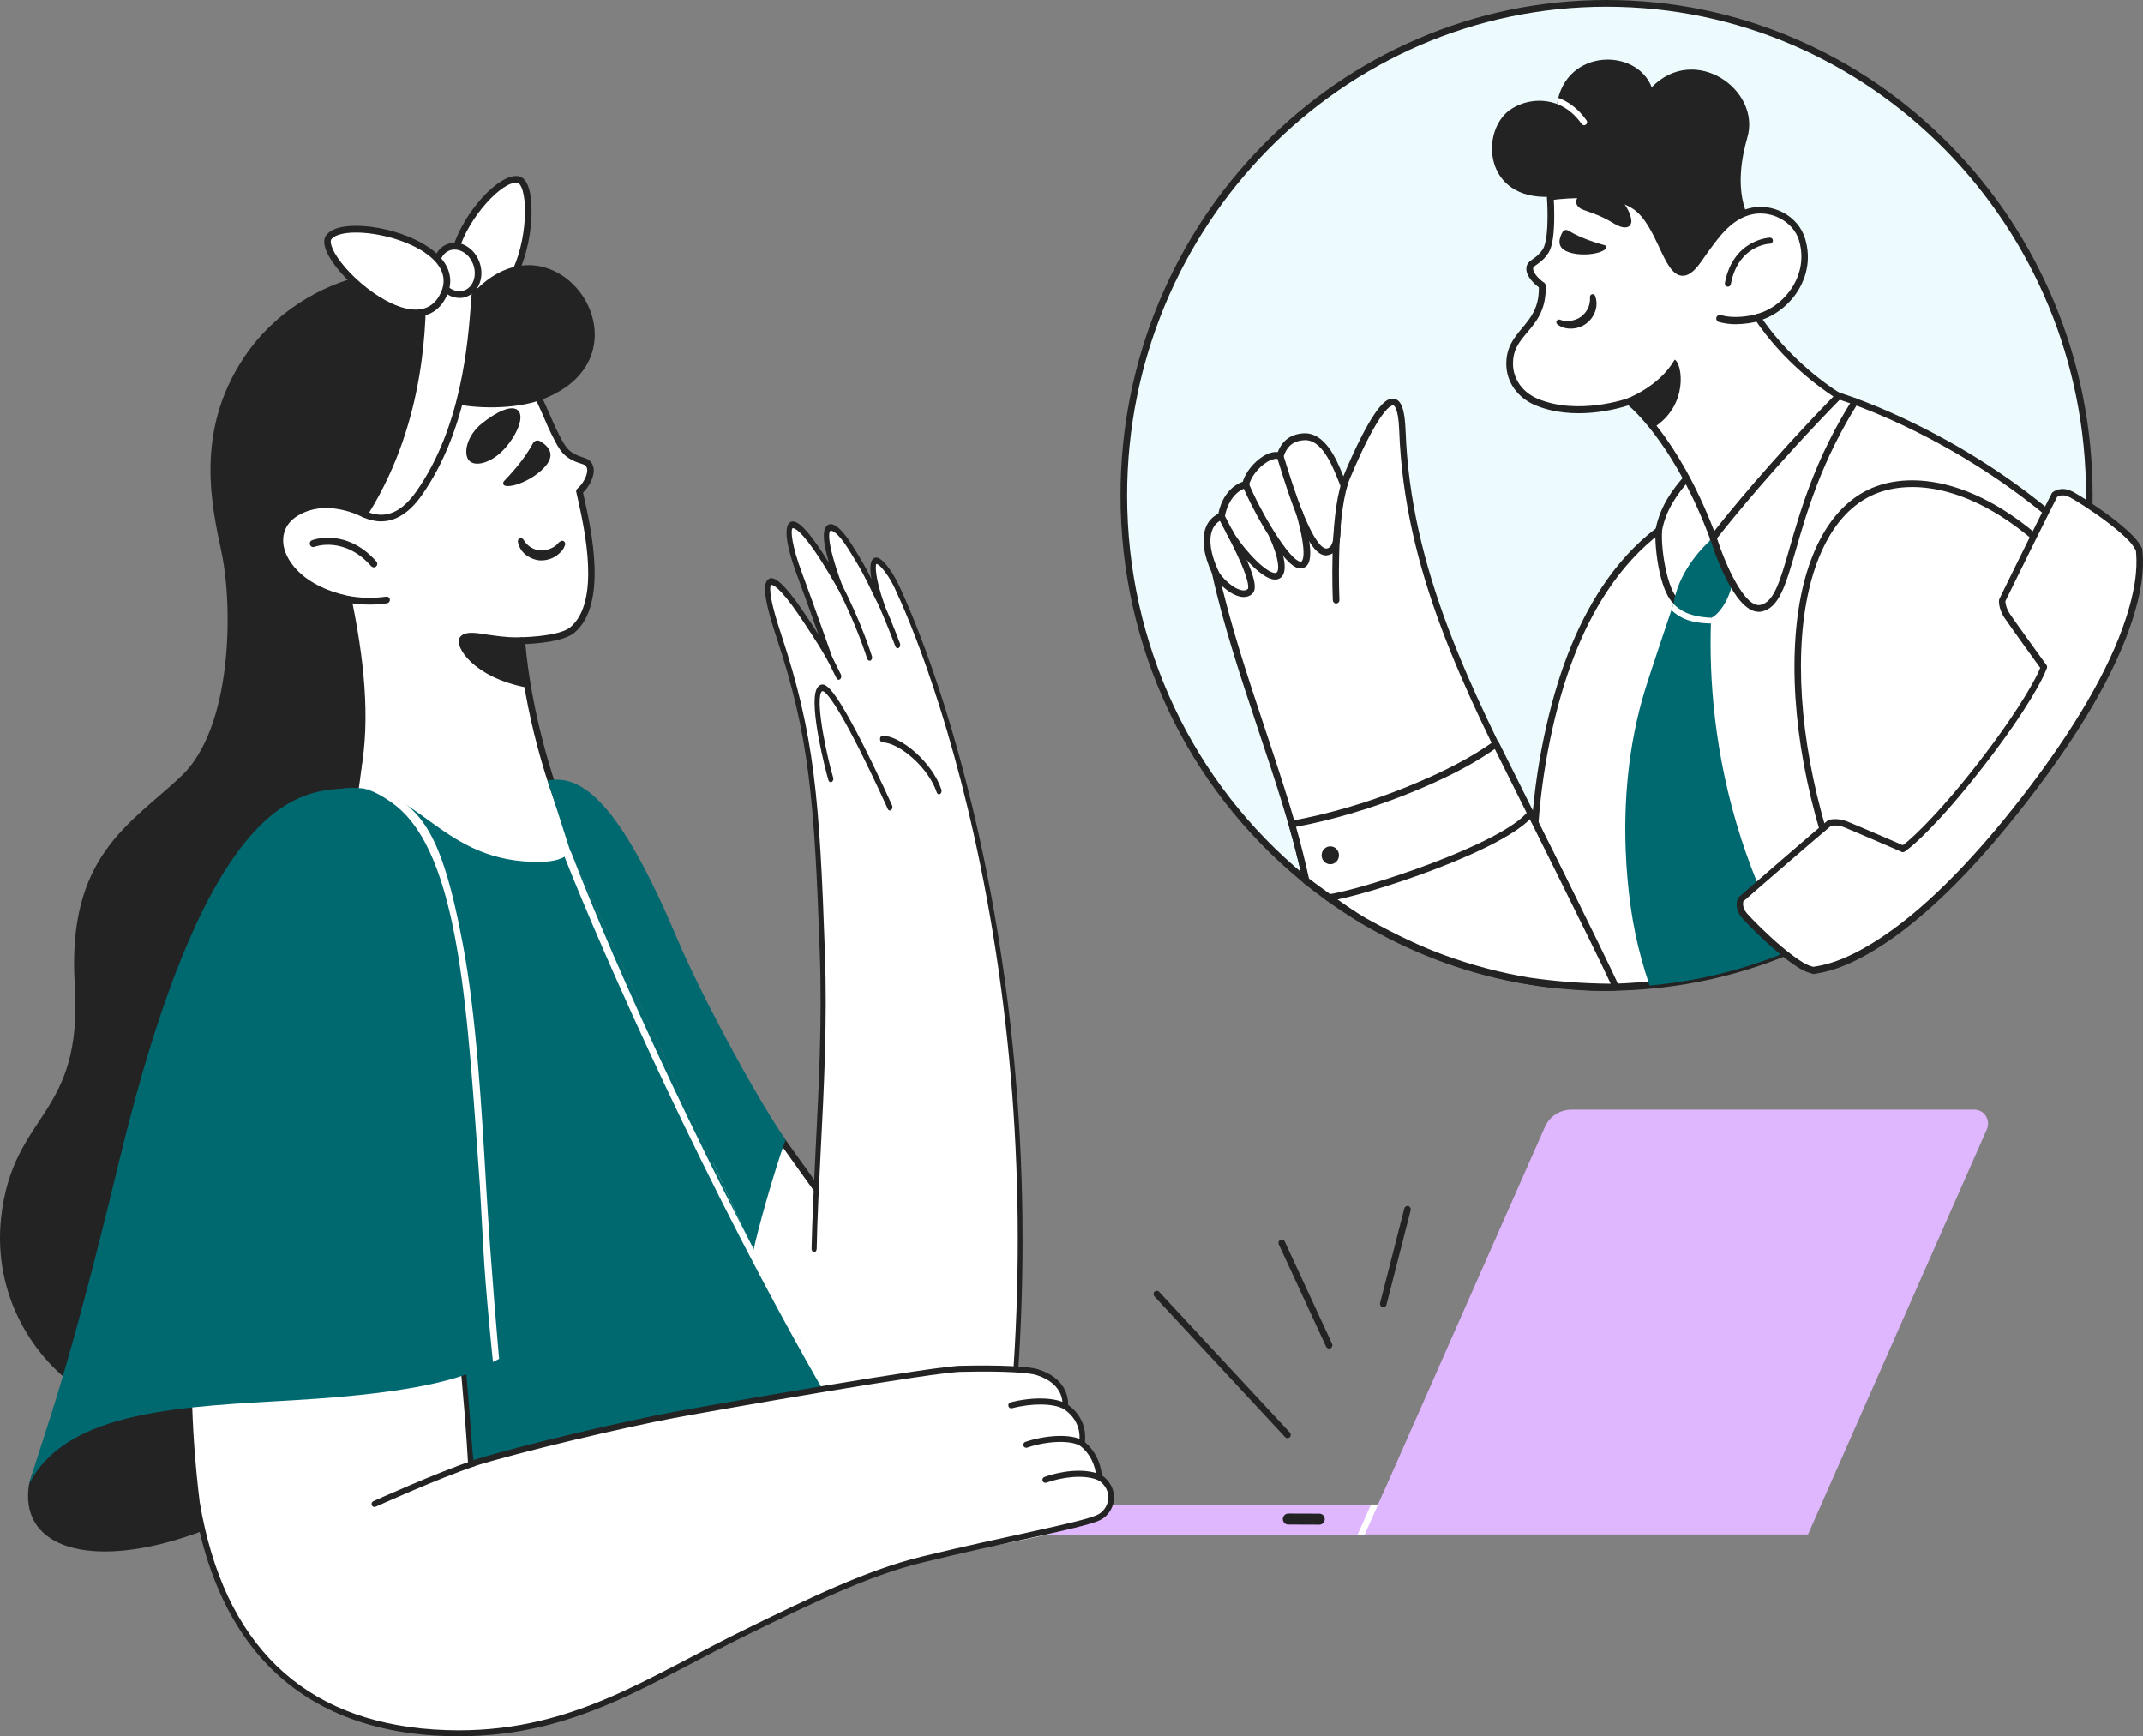 <?xml version="1.0" encoding="UTF-8"?> <svg xmlns="http://www.w3.org/2000/svg" width="79" height="64" viewBox="0 0 79 64" fill="none"><rect x="0" y="0" width="79" height="64" fill="#808080" stroke="none"/><g clip-path="url(#clip0_177_309)"><path d="M37.089 56.009C37.089 56.311 37.332 56.563 37.629 56.563H50.364L50.851 55.459H37.628C37.332 55.455 37.088 55.703 37.088 56.009H37.089Z" fill="#DFB7FF"></path><path d="M50.316 56.559L50.81 55.455L50.985 55.066L50.977 55.061L50.802 55.455H50.542L50.048 56.559H50.316Z" fill="white"></path><path d="M50.316 56.559H66.65L73.243 41.628C73.357 41.371 73.243 41.065 72.992 40.949C72.927 40.92 72.854 40.904 72.785 40.904H57.927C57.501 40.904 57.115 41.156 56.945 41.553L50.976 55.061L50.802 55.455L50.315 56.559H50.316Z" fill="#DFB7FF"></path><path d="M48.636 56.199C48.745 56.199 48.835 56.108 48.835 55.996C48.835 55.884 48.746 55.793 48.636 55.793L47.488 55.789C47.378 55.789 47.289 55.88 47.289 55.992C47.289 56.104 47.378 56.195 47.488 56.195L48.636 56.199Z" fill="#232323"></path><path d="M21.312 31.325C20.167 28.908 19.427 25.909 19.238 23.609C20.011 23.582 20.791 23.471 21.102 23.21C22.372 22.132 21.568 19.075 21.359 18.104C21.683 17.832 22.014 17.136 21.501 16.985C21.261 16.912 21.025 16.819 20.846 16.63C20.67 16.441 20.541 16.158 20.427 15.928C20.342 15.752 20.261 15.573 20.183 15.391C20.075 15.136 19.964 14.888 19.846 14.64C19.846 14.64 19.846 14.636 19.842 14.636C19.758 14.451 19.66 14.272 19.562 14.096C19.234 13.511 18.846 12.963 18.403 12.46C17.326 11.262 15.836 10.556 14.235 10.629C13.525 10.667 12.823 10.832 12.161 11.111C12.158 11.111 12.158 11.114 12.151 11.114C12.107 11.135 12.066 11.149 12.022 11.169C8.236 12.825 8.016 17.532 10.161 19.894C10.205 19.884 10.323 19.856 10.337 19.856C10.36 19.853 11.134 19.564 11.583 19.429C14.681 25.248 12.651 31.067 12.651 31.067L18.559 33.949L21.312 31.325Z" fill="white"></path><path d="M18.552 34.073C18.535 34.073 18.515 34.069 18.498 34.059L12.59 31.177C12.533 31.149 12.505 31.084 12.529 31.026C12.533 31.012 13.033 29.555 13.151 27.414C13.255 25.462 13.056 22.525 11.516 19.577C11.202 19.677 10.779 19.829 10.543 19.915C10.374 19.977 10.371 19.977 10.354 19.98C10.35 19.98 10.344 19.98 10.34 19.984C10.323 19.987 10.256 20.001 10.225 20.011L10.181 20.021C10.141 20.032 10.094 20.018 10.067 19.984C8.901 18.703 8.415 16.775 8.793 14.953C9.165 13.177 10.29 11.793 11.968 11.063C11.992 11.052 12.012 11.042 12.036 11.035C12.053 11.028 12.07 11.021 12.09 11.014C12.1 11.008 12.107 11.004 12.117 11.001C12.799 10.715 13.509 10.553 14.225 10.512C15.802 10.439 17.356 11.121 18.491 12.381C18.93 12.881 19.326 13.438 19.667 14.041C19.775 14.227 19.863 14.402 19.944 14.571C19.951 14.581 19.957 14.592 19.961 14.602C20.082 14.86 20.194 15.112 20.298 15.349C20.373 15.528 20.454 15.704 20.538 15.88C20.552 15.904 20.565 15.931 20.579 15.959C20.68 16.162 20.795 16.396 20.937 16.551C21.096 16.72 21.319 16.806 21.538 16.875C21.775 16.943 21.852 17.105 21.879 17.229C21.94 17.529 21.734 17.925 21.494 18.159C21.504 18.21 21.518 18.265 21.531 18.324C21.795 19.505 22.416 22.27 21.18 23.317C20.903 23.551 20.292 23.695 19.369 23.74C19.592 26.192 20.373 29.07 21.42 31.284C21.444 31.332 21.433 31.391 21.393 31.428L18.637 34.052C18.613 34.059 18.586 34.073 18.552 34.073ZM12.796 31.002L18.532 33.801L21.163 31.298C20.102 29.032 19.322 26.102 19.116 23.623C19.109 23.554 19.16 23.496 19.228 23.489H19.234C20.15 23.454 20.785 23.323 21.028 23.117C22.149 22.166 21.552 19.505 21.298 18.369C21.278 18.279 21.261 18.2 21.244 18.131C21.234 18.087 21.251 18.038 21.285 18.011C21.491 17.839 21.687 17.487 21.643 17.27C21.633 17.219 21.602 17.143 21.471 17.105C21.217 17.029 20.96 16.926 20.761 16.716C20.592 16.534 20.471 16.286 20.363 16.065C20.349 16.038 20.336 16.01 20.322 15.986C20.234 15.807 20.153 15.628 20.076 15.442C19.974 15.211 19.866 14.964 19.748 14.712C19.744 14.705 19.738 14.698 19.734 14.692C19.657 14.523 19.565 14.351 19.457 14.161C19.126 13.573 18.741 13.029 18.312 12.547C17.228 11.341 15.742 10.687 14.238 10.756C13.549 10.794 12.87 10.952 12.212 11.224C12.205 11.228 12.195 11.231 12.188 11.235C12.168 11.245 12.147 11.252 12.127 11.259C12.107 11.266 12.087 11.276 12.07 11.283C10.465 11.982 9.391 13.304 9.036 14.998C8.678 16.72 9.124 18.534 10.202 19.756C10.263 19.743 10.293 19.736 10.31 19.732C10.334 19.725 10.398 19.701 10.465 19.677C10.729 19.584 11.219 19.405 11.546 19.309C11.6 19.292 11.661 19.316 11.688 19.367C13.303 22.397 13.509 25.427 13.397 27.434C13.293 29.28 12.911 30.626 12.796 31.002Z" fill="#232323"></path><path d="M17.762 15.611C17.208 16.055 17.059 16.737 17.302 16.985C17.546 17.229 18.174 17.04 18.637 16.499C19.113 15.945 19.322 15.339 19.096 15.126C18.86 14.912 18.309 15.174 17.762 15.611ZM20.619 19.973C20.538 20.08 20.434 20.163 20.315 20.211C20.197 20.266 20.069 20.294 19.937 20.29C19.876 20.287 19.809 20.276 19.751 20.256C19.691 20.235 19.633 20.211 19.576 20.177C19.461 20.108 19.37 20.011 19.302 19.894L19.299 19.891C19.265 19.836 19.197 19.818 19.147 19.853C19.103 19.877 19.086 19.925 19.093 19.973C19.13 20.163 19.235 20.338 19.393 20.455C19.471 20.514 19.555 20.562 19.647 20.596C19.738 20.631 19.832 20.652 19.927 20.655C20.116 20.659 20.309 20.61 20.471 20.51C20.552 20.462 20.623 20.397 20.69 20.331C20.758 20.259 20.805 20.17 20.832 20.077C20.852 20.015 20.812 19.949 20.755 19.935C20.707 19.922 20.66 19.939 20.63 19.98L20.619 19.973ZM18.576 17.739C18.785 17.515 19.295 16.995 19.65 16.337C19.697 16.244 19.812 16.21 19.903 16.258C20.136 16.389 20.474 16.671 20.18 17.091C19.812 17.608 18.93 17.997 18.616 17.901C18.562 17.887 18.539 17.828 18.555 17.78C18.562 17.763 18.569 17.749 18.576 17.739Z" fill="#232323"></path><path d="M17.296 10.849C15.549 10.012 18.079 6.473 19.089 6.614C19.937 6.728 19.403 11.858 17.296 10.849Z" fill="white"></path><path d="M17.823 11.104C17.637 11.104 17.441 11.056 17.245 10.963C16.63 10.67 16.431 10.033 16.681 9.176C17.069 7.847 18.383 6.39 19.106 6.494C19.228 6.511 19.397 6.604 19.501 6.955C19.775 7.885 19.468 10.026 18.582 10.801C18.349 11.004 18.093 11.104 17.823 11.104ZM17.346 10.739C17.748 10.932 18.11 10.89 18.424 10.615C19.228 9.909 19.518 7.878 19.268 7.027C19.218 6.855 19.147 6.748 19.072 6.738C18.529 6.662 17.275 7.995 16.91 9.245C16.762 9.761 16.715 10.436 17.346 10.739Z" fill="#232323"></path><path d="M13.424 18.951C14.569 19.364 14.89 18.672 15.448 17.914C15.866 17.346 16.383 15.528 16.728 14.871C17.413 15.05 18.927 15.119 19.964 14.733C24.271 13.125 20.585 7.595 17.525 10.711C15.775 9.252 11.229 9.833 8.999 13.17C7.165 15.914 7.81 18.668 8.168 20.359C8.597 22.408 8.563 26.835 6.678 28.612C4.794 30.389 2.459 31.549 2.757 36.311C3.061 41.227 0.477 40.959 0.041 44.884C-0.574 50.517 5.861 54.714 10.148 50.789C12.39 48.733 8.101 34.903 10.931 32.572C13.762 30.234 13.985 26.484 12.793 21.299C12.789 21.302 12.786 18.724 13.424 18.951Z" fill="#232323"></path><path d="M13.424 18.951C13.424 18.951 12.026 18.166 10.854 18.947C9.742 19.684 10.364 21.547 12.772 22.077C13.259 22.173 13.759 22.184 14.255 22.115" fill="white"></path><path d="M13.62 22.284C13.323 22.284 13.032 22.256 12.749 22.198C11.087 21.833 10.35 20.875 10.222 20.17C10.124 19.626 10.33 19.143 10.786 18.84C12.005 18.031 13.424 18.806 13.482 18.84C13.539 18.875 13.563 18.947 13.529 19.009C13.495 19.068 13.424 19.092 13.363 19.058C13.35 19.051 12.012 18.321 10.918 19.047C10.546 19.292 10.381 19.684 10.458 20.125C10.573 20.755 11.252 21.612 12.796 21.953C13.259 22.046 13.745 22.06 14.238 21.991C14.306 21.981 14.367 22.029 14.373 22.098C14.38 22.167 14.336 22.225 14.269 22.235C14.056 22.27 13.836 22.284 13.62 22.284Z" fill="#232323"></path><path d="M13.759 20.91C13.826 20.924 13.894 20.875 13.907 20.806C13.911 20.769 13.904 20.727 13.88 20.7C12.779 19.453 11.556 19.891 11.506 19.911C11.438 19.935 11.404 20.008 11.428 20.077C11.452 20.145 11.523 20.18 11.59 20.156C11.637 20.135 12.708 19.76 13.688 20.872C13.708 20.889 13.732 20.903 13.759 20.91ZM19.268 23.485C18.917 23.499 18.687 23.496 18.015 23.399C17.677 23.351 17.11 23.21 16.937 23.516C16.762 23.833 17.437 24.966 19.427 25.345C19.339 24.704 19.312 23.988 19.268 23.485Z" fill="#232323"></path><path d="M27.548 40.267C27.548 40.267 31.466 45.659 33.202 48.306C34.935 50.951 35.249 56.597 35.249 56.597C31.419 56.966 27.673 56.983 25.349 51.164L23.96 46.884L27.548 40.267Z" fill="white"></path><path d="M32.945 56.856C31.831 56.856 30.726 56.728 29.689 56.315C27.757 55.547 26.301 53.877 25.234 51.209C25.234 51.206 25.23 51.202 25.23 51.202L23.842 46.922C23.832 46.888 23.835 46.853 23.852 46.822L27.439 40.205C27.473 40.146 27.547 40.122 27.605 40.157C27.622 40.163 27.632 40.177 27.645 40.191C27.686 40.246 31.587 45.617 33.303 48.234C35.036 50.878 35.361 56.356 35.371 56.587C35.374 56.653 35.327 56.711 35.259 56.718C34.499 56.794 33.719 56.856 32.945 56.856ZM25.463 51.119C27.679 56.666 31.145 56.856 35.121 56.484C35.063 55.657 34.658 50.748 33.101 48.372C31.554 46.01 28.22 41.396 27.564 40.494L24.095 46.895L25.463 51.119Z" fill="#232323"></path><path d="M34.736 56.597C35.499 56.618 36.82 56.078 37.087 54.38C39.09 37.695 34.78 25.258 33.057 21.609C32.966 21.413 32.861 21.23 32.743 21.065C32.06 20.114 32.04 20.986 32.506 22.315C32.101 21.547 32.047 21.258 31.304 20.09C30.665 19.092 29.99 18.982 30.963 21.619C30.963 21.619 30.49 20.769 30.078 20.183C28.922 18.534 28.865 19.536 29.49 21.182C29.895 22.259 30.611 24.308 30.611 24.308C30.611 24.308 30.415 23.888 29.5 22.545C28.456 21.013 27.862 20.855 28.709 23.413C29.929 27.09 30.118 29.349 30.321 35.137C30.456 38.965 30.091 42.715 30.017 46.031" fill="white"></path><path d="M34.78 56.721H34.736C34.685 56.721 34.641 56.663 34.644 56.594C34.644 56.525 34.688 56.47 34.742 56.473C35.513 56.494 36.749 55.947 36.999 54.359C37.86 47.17 37.654 40.033 36.384 33.136C35.188 26.656 33.479 22.724 32.983 21.674C32.885 21.471 32.787 21.299 32.678 21.147C32.405 20.765 32.31 20.786 32.31 20.786C32.266 20.827 32.253 21.275 32.597 22.259C32.618 22.322 32.597 22.394 32.55 22.425C32.51 22.449 32.459 22.432 32.432 22.384C32.307 22.146 32.216 21.956 32.128 21.771C31.932 21.361 31.746 20.972 31.233 20.17C30.902 19.65 30.662 19.522 30.604 19.57C30.601 19.574 30.388 19.78 31.047 21.567C31.071 21.629 31.05 21.702 31.003 21.733C30.962 21.76 30.912 21.743 30.885 21.695C30.881 21.688 30.409 20.841 30.006 20.269C29.375 19.367 29.216 19.471 29.216 19.471C29.145 19.533 29.179 20.087 29.571 21.13C29.969 22.194 30.686 24.239 30.696 24.26C30.716 24.322 30.696 24.394 30.648 24.425C30.604 24.453 30.554 24.432 30.527 24.377C30.523 24.374 30.317 23.943 29.425 22.631C28.75 21.64 28.47 21.526 28.422 21.564C28.419 21.564 28.25 21.733 28.794 23.365C30.03 27.097 30.213 29.428 30.412 35.133C30.5 37.636 30.378 40.078 30.256 42.439C30.192 43.696 30.131 44.887 30.108 46.037C30.105 46.106 30.061 46.158 30.01 46.154C29.959 46.151 29.919 46.096 29.919 46.031C29.946 44.874 30.006 43.686 30.067 42.422C30.186 40.067 30.311 37.636 30.223 35.144C30.023 29.473 29.844 27.159 28.618 23.465C28.074 21.829 28.172 21.478 28.318 21.357C28.395 21.292 28.628 21.096 29.564 22.466C29.821 22.841 30.02 23.144 30.175 23.389C29.936 22.711 29.618 21.826 29.398 21.24C29.209 20.738 28.801 19.543 29.105 19.267C29.294 19.099 29.625 19.364 30.142 20.104C30.28 20.304 30.429 20.531 30.561 20.748C30.49 20.5 30.439 20.283 30.405 20.101C30.341 19.712 30.368 19.471 30.493 19.367C30.77 19.133 31.233 19.805 31.368 20.018C31.763 20.638 31.966 21.013 32.128 21.344C32.071 21.013 32.06 20.707 32.192 20.593C32.371 20.435 32.628 20.741 32.803 20.989C32.918 21.151 33.026 21.337 33.131 21.554C33.631 22.614 35.354 26.574 36.556 33.088C37.134 36.225 37.499 39.471 37.634 42.739C37.796 46.602 37.641 50.531 37.175 54.411V54.418C36.911 56.115 35.614 56.721 34.78 56.721Z" fill="#232323"></path><path d="M1.071 54.707C1.081 54.941 1.696 48.072 18.643 47.463C10.459 58.13 0.342 59.152 1.071 54.707Z" fill="#232323"></path><path d="M27.777 46.106C27.895 45.462 28.537 43.183 28.96 42.019C27.639 40.057 25.72 36.393 24.96 34.589C22.846 29.576 21.454 28.526 20.19 28.77L21.028 31.387L27.777 46.106Z" fill="#006970"></path><path d="M21.028 31.387C21.028 31.387 20.856 31.742 19.998 31.766C16.184 31.873 15.448 28.764 12.664 29.063L11.698 52.321L10.962 58.47C10.962 58.47 27.541 56.976 32.047 53.87C31.57 52.992 27.824 46.296 27.777 46.103L21.028 31.387Z" fill="#006970"></path><path d="M30.219 50.534C26.257 43.531 22.703 35.718 21.038 31.37L20.815 31.587C22.197 35.099 26.054 43.837 30.517 51.546C30.517 51.546 30.591 51.267 30.466 50.903L30.219 50.534Z" fill="white"></path><path d="M40.83 54.745C41.113 55.165 40.931 55.747 40.475 55.95C38.62 56.77 35.709 57.069 33.979 57.493C25.477 59.882 23.308 64.351 15.988 63.862C10.094 63.47 7.939 59.428 7.26 55.396C5.729 42.953 9.479 32.778 12.81 33.212C15.434 32.909 17.363 53.963 17.363 53.963C19.032 53.43 23.072 52.483 24.835 52.156C26.598 51.829 34.631 50.431 35.476 50.452C36.918 50.42 37.925 50.472 38.245 50.579C39.418 50.951 39.272 51.839 39.272 51.839C40.08 52.376 39.887 53.199 39.887 53.199C40.269 53.502 40.502 53.96 40.522 54.452C40.644 54.518 40.749 54.621 40.83 54.745Z" fill="white"></path><path d="M16.9 64C16.593 64 16.285 63.99 15.978 63.969C13.255 63.786 11.104 62.809 9.583 61.063C8.364 59.662 7.543 57.761 7.148 55.41V55.406C6.445 49.687 7.107 45.06 7.786 42.185C8.627 38.628 9.972 35.712 11.479 34.183C12.255 33.394 13.039 33.023 13.752 33.112C14.414 33.05 15.062 34.059 15.738 36.197C16.258 37.853 15.779 40.869 16.309 43.806C17.13 48.351 17.353 52.982 17.451 53.819C19.241 53.258 23.119 52.362 24.808 52.049C26.514 51.732 34.587 50.321 35.469 50.341C36.881 50.31 37.928 50.362 38.272 50.472C39.316 50.803 39.384 51.546 39.377 51.784C40.042 52.263 40.022 52.937 39.995 53.154C40.356 53.464 40.58 53.905 40.617 54.383C40.728 54.452 40.829 54.552 40.914 54.683C41.062 54.907 41.106 55.186 41.032 55.447C40.954 55.719 40.765 55.94 40.512 56.05C39.857 56.339 37.077 56.842 33.999 57.596C32.02 58.078 29.888 59.118 27.632 60.219C23.99 62 21.241 64 16.9 64ZM7.364 55.375C8.249 60.605 11.154 63.425 15.995 63.749C16.299 63.769 16.599 63.78 16.9 63.78C21.193 63.78 23.919 61.789 27.544 60.023C29.811 58.918 31.956 57.871 33.955 57.382C37.019 56.632 39.786 56.133 40.431 55.847C40.627 55.761 40.769 55.592 40.829 55.385C40.887 55.186 40.853 54.976 40.742 54.807C40.664 54.69 40.573 54.604 40.471 54.552C40.438 54.535 40.414 54.497 40.411 54.459C40.39 53.998 40.174 53.571 39.819 53.289C39.786 53.261 39.769 53.216 39.779 53.175C39.786 53.144 39.941 52.421 39.211 51.932C39.174 51.908 39.157 51.863 39.164 51.822C39.167 51.791 39.276 51.023 38.215 50.686C37.965 50.603 37.114 50.527 35.479 50.565H35.475C34.611 50.541 26.558 51.949 24.858 52.266C23.169 52.579 19.106 53.526 17.4 54.07C17.343 54.087 17.282 54.056 17.262 53.998C17.258 53.991 17.258 53.984 17.258 53.977C17.251 53.925 17.001 48.833 16.103 43.844C14.532 35.147 14.346 33.27 13.772 33.336H13.745C13.1 33.253 12.37 33.601 11.641 34.341C10.161 35.843 8.837 38.721 8.006 42.24C7.32 45.094 6.662 49.694 7.364 55.375Z" fill="#232323"></path><path d="M39.266 51.949C39.249 51.949 39.228 51.946 39.212 51.935C38.84 51.725 38.056 51.712 37.306 51.908C37.249 51.922 37.188 51.887 37.175 51.825C37.161 51.767 37.195 51.708 37.252 51.691C38.066 51.481 38.897 51.502 39.32 51.743C39.374 51.774 39.391 51.839 39.36 51.894C39.343 51.928 39.306 51.949 39.266 51.949ZM37.833 53.364C37.773 53.364 37.725 53.313 37.725 53.254C37.725 53.206 37.756 53.165 37.8 53.147C38.485 52.913 39.465 52.817 39.938 53.106C39.988 53.137 40.005 53.206 39.975 53.258C39.944 53.309 39.877 53.326 39.826 53.295C39.468 53.078 38.61 53.106 37.87 53.357C37.857 53.361 37.847 53.364 37.833 53.364ZM38.536 54.656C38.475 54.656 38.428 54.607 38.428 54.545C38.428 54.497 38.458 54.456 38.502 54.439C39.066 54.235 39.944 54.091 40.559 54.349C40.617 54.373 40.644 54.438 40.62 54.494C40.596 54.552 40.532 54.58 40.478 54.556C39.958 54.335 39.151 54.445 38.58 54.649C38.563 54.652 38.549 54.656 38.536 54.656Z" fill="#232323"></path><path d="M12.664 29.063C10.911 29.17 7.594 29.549 4.395 42.794C2.395 51.071 1.706 52.548 1.071 54.707C2.456 51.932 6.878 51.849 10.931 51.605C15.66 51.323 17.42 50.727 18.326 50.097C17.366 41.613 18.025 28.739 12.664 29.063Z" fill="#006970"></path><path d="M17.924 43.748C17.752 40.77 17.556 37.395 17.059 34.782C16.495 31.817 15.924 30.137 14.607 29.418C14.228 29.211 13.769 29.091 13.323 29.056C13.323 29.056 13.725 29.056 14.498 29.624C16.998 31.466 17.235 37.505 17.694 43.741V43.762C17.748 44.684 17.785 45.397 17.816 45.969C17.9 47.601 18.174 50.204 18.174 50.204L18.4 50.087C18.4 50.087 18.106 46.836 17.924 43.748ZM15.448 18.186C17.312 15.542 17.41 12.013 17.522 10.718C17.522 10.718 17.069 10.057 15.586 10.075C15.586 11.307 15.745 15.298 13.431 18.951C14.249 19.312 14.897 18.961 15.448 18.186Z" fill="white"></path><path d="M14.049 19.216C13.833 19.216 13.61 19.164 13.38 19.064C13.319 19.037 13.289 18.965 13.316 18.902C13.319 18.896 13.323 18.889 13.326 18.885C15.495 15.463 15.475 11.71 15.464 10.298V10.074C15.464 10.006 15.518 9.95 15.586 9.95C17.116 9.93 17.606 10.618 17.623 10.646C17.64 10.67 17.647 10.698 17.643 10.729C17.633 10.846 17.623 10.983 17.609 11.142C17.495 12.664 17.258 15.831 15.546 18.259C15.096 18.896 14.593 19.216 14.049 19.216ZM13.61 18.892C14.258 19.119 14.812 18.868 15.346 18.117C17.018 15.745 17.255 12.626 17.366 11.125C17.376 10.987 17.387 10.87 17.393 10.76C17.285 10.639 16.822 10.216 15.704 10.202V10.298C15.718 11.713 15.741 15.442 13.61 18.892Z" fill="#232323"></path><path d="M17.179 10.813C17.565 10.656 17.731 10.151 17.549 9.684C17.366 9.218 16.905 8.967 16.519 9.124C16.132 9.281 15.967 9.787 16.149 10.253C16.331 10.719 16.793 10.97 17.179 10.813Z" fill="white"></path><path d="M16.941 10.983C16.829 10.983 16.714 10.959 16.606 10.911C16.356 10.801 16.147 10.581 16.039 10.298C15.829 9.768 16.025 9.19 16.475 9.007C16.671 8.928 16.89 8.931 17.096 9.021C17.346 9.131 17.555 9.351 17.664 9.634C17.873 10.164 17.677 10.742 17.228 10.925C17.137 10.966 17.039 10.987 16.941 10.983ZM16.562 9.238C16.238 9.372 16.103 9.806 16.262 10.209C16.35 10.429 16.508 10.601 16.701 10.684C16.846 10.749 17.002 10.753 17.137 10.698C17.461 10.563 17.596 10.13 17.437 9.727C17.349 9.506 17.191 9.334 16.998 9.252C16.853 9.19 16.698 9.183 16.562 9.238Z" fill="#232323"></path><path d="M16.377 10.818C17.194 8.945 12.837 7.923 12.134 8.728C11.546 9.41 15.394 13.077 16.377 10.818Z" fill="white"></path><path d="M15.329 11.669C14.123 11.669 12.455 10.209 12.046 9.286C11.891 8.935 11.958 8.745 12.046 8.646C12.391 8.246 13.299 8.315 13.671 8.36C14.431 8.456 15.204 8.725 15.745 9.076C16.508 9.575 16.772 10.212 16.488 10.866C16.262 11.386 15.863 11.665 15.336 11.669H15.329ZM13.12 8.573C12.698 8.573 12.364 8.652 12.225 8.807C12.171 8.869 12.188 9.004 12.266 9.179C12.64 10.023 14.225 11.414 15.326 11.414H15.333C15.762 11.41 16.076 11.194 16.265 10.76C16.559 10.081 16.073 9.582 15.613 9.279C14.897 8.818 13.87 8.573 13.12 8.573Z" fill="#232323"></path><path d="M30.628 28.708C30.469 28.189 29.811 25.444 30.307 25.355C30.804 25.265 32.807 29.752 32.807 29.752" fill="white"></path><path d="M32.807 29.876C32.773 29.876 32.743 29.855 32.726 29.814C32.722 29.803 32.219 28.681 31.665 27.586C30.625 25.534 30.361 25.468 30.321 25.475C30.304 25.479 30.287 25.486 30.267 25.53C30.067 25.978 30.523 28.034 30.716 28.66C30.736 28.722 30.712 28.794 30.665 28.822C30.618 28.85 30.561 28.819 30.54 28.757V28.753C30.442 28.433 29.824 26.037 30.101 25.407C30.145 25.307 30.213 25.245 30.294 25.231C30.398 25.214 30.571 25.272 30.979 25.923C31.209 26.288 31.493 26.801 31.82 27.448C32.378 28.55 32.881 29.676 32.888 29.686C32.915 29.745 32.898 29.82 32.854 29.855C32.841 29.869 32.824 29.876 32.807 29.876ZM34.621 29.28C34.584 29.28 34.55 29.252 34.533 29.204C34.222 28.271 33.128 27.366 32.537 27.366C32.486 27.366 32.442 27.311 32.442 27.242C32.442 27.173 32.483 27.118 32.537 27.118H32.54C33.195 27.118 34.361 28.078 34.705 29.104C34.725 29.166 34.705 29.239 34.658 29.266C34.648 29.276 34.634 29.28 34.621 29.28ZM30.919 25.055C30.888 25.055 30.858 25.038 30.841 25C30.841 24.997 30.682 24.697 30.53 24.374C30.503 24.315 30.517 24.239 30.561 24.201C30.604 24.164 30.662 24.181 30.692 24.239C30.844 24.556 31 24.856 31 24.859C31.03 24.914 31.017 24.993 30.976 25.031C30.956 25.045 30.939 25.055 30.919 25.055ZM32.057 24.353C32.02 24.353 31.983 24.322 31.969 24.277C31.966 24.263 31.584 23.041 30.885 21.691C30.854 21.636 30.864 21.557 30.908 21.519C30.952 21.481 31.01 21.495 31.04 21.55V21.554C31.753 22.927 32.141 24.174 32.145 24.188C32.165 24.25 32.141 24.322 32.094 24.349C32.081 24.353 32.067 24.353 32.057 24.353ZM33.094 23.892C33.057 23.892 33.026 23.864 33.01 23.823C33.006 23.816 32.719 23.055 32.425 22.377C32.398 22.318 32.415 22.242 32.459 22.208C32.503 22.173 32.56 22.194 32.587 22.253V22.256C32.888 22.941 33.175 23.706 33.178 23.716C33.202 23.778 33.182 23.85 33.135 23.881C33.121 23.888 33.108 23.892 33.094 23.892Z" fill="#232323"></path><path d="M17.15 52.593C15.698 53.075 14.11 53.564 14.11 53.564L17.15 52.593Z" fill="white"></path><path d="M13.806 55.547C13.745 55.547 13.698 55.499 13.698 55.437C13.698 55.392 13.725 55.354 13.762 55.334C13.786 55.323 16.12 54.27 17.417 53.84C17.474 53.819 17.535 53.85 17.556 53.908C17.576 53.967 17.546 54.029 17.488 54.05H17.485C16.198 54.476 13.874 55.527 13.85 55.537C13.836 55.544 13.823 55.547 13.806 55.547Z" fill="#232323"></path><path d="M47.463 53.009C47.43 53.009 47.398 52.997 47.374 52.972L42.555 47.785C42.51 47.736 42.51 47.658 42.559 47.612C42.607 47.567 42.684 47.567 42.729 47.616L47.548 52.803C47.593 52.852 47.593 52.931 47.544 52.976C47.524 52.997 47.491 53.009 47.463 53.009ZM48.995 49.709C48.946 49.709 48.906 49.681 48.885 49.64L47.139 45.866C47.11 45.805 47.139 45.73 47.199 45.701C47.26 45.672 47.329 45.701 47.357 45.759L49.104 49.532C49.133 49.594 49.108 49.669 49.047 49.697C49.031 49.706 49.015 49.71 48.995 49.71V49.709ZM50.993 48.185C50.924 48.185 50.871 48.132 50.871 48.062C50.871 48.049 50.871 48.041 50.875 48.029L51.767 44.548C51.783 44.482 51.848 44.441 51.913 44.457C51.978 44.474 52.018 44.539 52.002 44.605V44.61L51.11 48.091C51.098 48.148 51.05 48.185 50.993 48.185Z" fill="#232323"></path><path d="M77.021 18.261C77.021 18.868 76.993 19.474 76.932 20.077C76.928 20.114 76.924 20.152 76.92 20.189C76.883 20.536 76.839 20.882 76.782 21.225C76.766 21.32 76.75 21.415 76.734 21.514L76.73 21.543C75.794 26.753 72.675 31.187 68.373 33.817C68.369 33.817 68.369 33.821 68.365 33.821C68.3 33.859 68.239 33.9 68.174 33.937C67.558 34.304 66.919 34.635 66.262 34.92C66.169 34.961 66.076 35.002 65.983 35.039C65.946 35.056 65.91 35.069 65.877 35.085C64.302 35.733 62.617 36.158 60.855 36.319C60.842 36.319 60.83 36.324 60.814 36.324C60.405 36.361 59.996 36.381 59.583 36.39C59.538 36.39 59.493 36.39 59.449 36.394H59.121C58.404 36.39 57.687 36.344 56.974 36.249C54.985 35.993 53.057 35.399 51.267 34.486C50.517 34.102 49.796 33.669 49.103 33.182C49.018 33.124 48.937 33.062 48.852 33C48.609 32.822 48.37 32.641 48.139 32.451C48.111 32.426 48.083 32.405 48.054 32.38C44.015 29.061 41.427 23.97 41.427 18.261C41.428 8.245 49.395 0.124 59.223 0.124C69.05 0.124 77.022 8.245 77.022 18.261H77.021Z" fill="#EEFBFE"></path><path d="M59.222 36.526H59.121C58.4 36.522 57.679 36.472 56.962 36.381C54.957 36.125 53.021 35.526 51.214 34.606C50.461 34.222 49.731 33.78 49.039 33.293C48.954 33.235 48.868 33.173 48.788 33.111C48.544 32.933 48.306 32.752 48.075 32.562C48.05 32.541 48.026 32.525 48.006 32.504L47.986 32.487C43.74 28.995 41.306 23.813 41.306 18.26C41.306 15.796 41.78 13.405 42.715 11.151C43.619 8.975 44.911 7.022 46.556 5.346C48.2 3.67 50.116 2.353 52.251 1.436C54.459 0.483 56.804 0 59.222 0C61.641 0 63.99 0.483 66.198 1.437C68.333 2.357 70.249 3.674 71.893 5.351C73.538 7.027 74.83 8.98 75.733 11.155C76.669 13.405 77.143 15.8 77.143 18.265C77.143 18.876 77.115 19.487 77.054 20.094C77.05 20.131 77.046 20.168 77.041 20.209C77.005 20.56 76.96 20.907 76.904 21.254C76.888 21.349 76.871 21.448 76.855 21.543L76.851 21.572C75.923 26.716 72.861 31.221 68.438 33.925C68.433 33.929 68.425 33.933 68.421 33.933C68.361 33.97 68.296 34.007 68.235 34.044C67.611 34.416 66.971 34.746 66.307 35.035C66.222 35.073 66.128 35.114 66.027 35.155C65.991 35.172 65.954 35.184 65.918 35.201C64.302 35.865 62.6 36.282 60.858 36.443C60.846 36.443 60.83 36.447 60.818 36.447C60.364 36.489 59.907 36.514 59.449 36.518H59.339C59.303 36.526 59.262 36.526 59.222 36.526L59.222 36.526ZM48.217 32.356L48.221 32.36C48.452 32.55 48.69 32.732 48.93 32.905C49.011 32.967 49.096 33.025 49.176 33.083C49.861 33.566 50.578 33.999 51.324 34.379C53.106 35.288 55.014 35.878 56.99 36.134C57.695 36.225 58.408 36.27 59.121 36.274H59.449C59.899 36.27 60.352 36.245 60.802 36.204C60.818 36.204 60.83 36.2 60.839 36.2C62.556 36.043 64.233 35.63 65.829 34.974C65.866 34.961 65.898 34.945 65.934 34.928C66.028 34.891 66.121 34.85 66.21 34.809C66.862 34.524 67.498 34.197 68.11 33.83C68.174 33.793 68.239 33.756 68.3 33.714L68.304 33.71C72.671 31.047 75.697 26.605 76.608 21.527L76.612 21.498C76.628 21.403 76.645 21.308 76.661 21.213C76.718 20.871 76.762 20.528 76.799 20.181C76.803 20.144 76.807 20.107 76.811 20.069C76.868 19.471 76.9 18.868 76.9 18.261C76.9 8.328 68.969 0.248 59.222 0.248C49.477 0.248 41.549 8.327 41.549 18.261C41.549 23.736 43.951 28.851 48.136 32.29L48.156 32.306C48.176 32.323 48.197 32.34 48.217 32.356H48.217Z" fill="#232323"></path><path d="M76.92 20.193C77.062 20.334 76.722 21.58 76.681 21.795C76.572 22.344 76.442 22.889 76.284 23.43C75.969 24.503 75.555 25.548 75.053 26.543C74.032 28.566 72.643 30.391 70.97 31.893C67.591 34.919 63.233 36.431 58.761 36.398C58.562 36.398 57.063 36.261 57.063 36.261C56.84 35.613 56.723 34.915 56.646 34.156C56.411 31.877 56.569 29.461 57.031 27.224C57.432 25.287 58.068 23.351 59.166 21.7C59.709 20.878 60.373 20.143 61.151 19.549C61.297 18.752 61.742 18.128 62.151 17.666C62.897 16.82 64.015 16.213 64.963 15.68C65.667 15.288 67.433 14.475 67.786 14.59C69.122 15.019 70.613 15.722 71.755 16.361C73.339 17.245 75.186 18.491 76.92 20.193L76.92 20.193Z" fill="white"></path><path d="M58.898 36.517H58.756C58.558 36.517 57.108 36.385 57.047 36.381C56.998 36.377 56.958 36.344 56.941 36.298C56.743 35.72 56.609 35.064 56.52 34.164C56.289 31.935 56.423 29.527 56.909 27.195C57.383 24.916 58.088 23.095 59.06 21.629C59.627 20.775 60.291 20.048 61.037 19.479C61.207 18.624 61.701 17.992 62.058 17.584C62.795 16.75 63.864 16.151 64.808 15.622L64.897 15.573C65.387 15.3 67.364 14.326 67.818 14.474C69.017 14.862 70.471 15.511 71.808 16.254C73.756 17.34 75.502 18.632 77.001 20.102C77.126 20.226 77.09 20.576 76.847 21.605C76.822 21.7 76.806 21.778 76.798 21.815C76.689 22.369 76.555 22.918 76.397 23.458C76.081 24.532 75.664 25.589 75.158 26.592C74.117 28.66 72.735 30.469 71.046 31.984C67.781 34.911 63.471 36.517 58.898 36.517L58.898 36.517ZM57.148 36.142C57.683 36.191 58.615 36.27 58.757 36.27C63.322 36.303 67.628 34.713 70.885 31.799C72.55 30.308 73.915 28.516 74.939 26.485C75.438 25.494 75.851 24.454 76.163 23.393C76.321 22.86 76.45 22.319 76.559 21.771C76.568 21.729 76.584 21.655 76.612 21.547C76.791 20.809 76.863 20.379 76.827 20.272C75.344 18.819 73.619 17.543 71.695 16.469C70.371 15.73 68.933 15.09 67.746 14.711C67.478 14.624 65.854 15.322 65.015 15.792L64.926 15.842C63.999 16.358 62.95 16.949 62.237 17.749C61.892 18.142 61.414 18.753 61.265 19.57C61.261 19.599 61.244 19.628 61.216 19.649C60.479 20.21 59.822 20.924 59.259 21.771C58.303 23.212 57.611 25.003 57.145 27.249C56.667 29.557 56.533 31.939 56.76 34.14C56.853 34.978 56.971 35.602 57.149 36.142L57.148 36.142ZM55.646 4.062C56.16 3.703 56.812 3.617 57.395 3.831C57.727 1.775 60.336 1.763 60.887 3.216C62.475 1.59 64.922 3.311 64.415 5.066C64.229 5.71 63.982 6.87 64.387 7.865C63.577 8.385 62.224 10.941 62.224 10.941C62.224 10.941 58.7 7.18 57.144 7.254C54.697 7.374 54.564 4.859 55.645 4.062H55.646Z" fill="#232323"></path><path d="M58.307 4.57C58.327 4.599 58.36 4.616 58.396 4.616C58.457 4.616 58.506 4.566 58.506 4.504C58.506 4.479 58.498 4.459 58.485 4.438C58.157 3.972 57.776 3.728 57.44 3.608C57.424 3.679 57.396 3.831 57.396 3.831C57.691 3.947 58.02 4.162 58.307 4.57ZM67.785 14.595C65.404 17.022 63.808 19 63.318 19.623C63.22 19.747 63.167 19.817 63.159 19.826C61.782 16.131 60.056 14.797 60.056 14.797C60.056 14.797 58.177 15.478 56.617 14.805C56.018 14.549 55.669 14.013 55.653 13.459C55.613 12.171 56.913 12.126 56.852 10.524C56.69 10.416 56.407 10.161 56.395 9.925C56.379 9.653 56.706 9.69 56.986 9.24C57.144 8.984 57.177 8.377 57.177 7.898C57.173 7.539 57.152 7.254 57.152 7.254C57.152 7.254 59.279 6.923 60.28 7.6C60.721 7.902 61.009 8.5 61.26 9.029C61.649 9.85 61.945 10.507 62.589 9.607C63.16 8.81 63.642 8.038 64.472 7.803C65.282 7.575 66.198 8.034 66.437 8.831C66.85 10.235 65.809 11.436 64.792 11.696C66.056 13.583 67.785 14.595 67.785 14.595Z" fill="white"></path><path d="M63.156 19.95C63.107 19.95 63.059 19.916 63.042 19.871C61.827 16.601 60.316 15.189 60.029 14.942C59.676 15.057 58.007 15.544 56.569 14.925C55.949 14.657 55.548 14.099 55.528 13.468C55.508 12.811 55.816 12.448 56.111 12.093C56.419 11.725 56.739 11.35 56.727 10.594C56.545 10.458 56.282 10.202 56.266 9.937C56.253 9.727 56.383 9.636 56.512 9.545C56.618 9.471 56.752 9.376 56.877 9.182C56.99 9 57.051 8.55 57.047 7.906C57.047 7.555 57.023 7.27 57.023 7.27C57.019 7.204 57.063 7.146 57.124 7.138C57.213 7.126 59.312 6.808 60.34 7.506C60.818 7.827 61.118 8.468 61.361 8.984L61.373 9.013C61.588 9.471 61.794 9.904 62.009 9.925C62.131 9.937 62.297 9.805 62.483 9.545C62.536 9.471 62.589 9.397 62.641 9.322C63.156 8.6 63.638 7.918 64.436 7.691C65.327 7.44 66.295 7.951 66.546 8.806C66.777 9.587 66.562 10.218 66.344 10.611C66.044 11.151 65.529 11.585 64.978 11.779C66.206 13.529 67.822 14.487 67.838 14.495C67.895 14.528 67.915 14.607 67.883 14.665C67.879 14.673 67.871 14.681 67.863 14.69C65.465 17.138 63.844 19.148 63.403 19.706C63.35 19.772 63.301 19.834 63.249 19.9L63.245 19.904C63.233 19.929 63.196 19.95 63.156 19.95H63.156ZM60.053 14.673C60.077 14.673 60.105 14.681 60.126 14.698C60.195 14.752 61.835 16.044 63.192 19.578L63.221 19.541C63.654 18.987 65.242 17.018 67.587 14.615C67.154 14.335 65.748 13.352 64.687 11.766C64.65 11.709 64.663 11.634 64.719 11.593C64.732 11.585 64.744 11.581 64.76 11.576C65.311 11.436 65.838 11.015 66.137 10.478C66.332 10.127 66.522 9.561 66.32 8.868C66.109 8.154 65.262 7.712 64.505 7.923C63.792 8.125 63.354 8.74 62.844 9.458C62.791 9.533 62.739 9.607 62.686 9.682C62.435 10.032 62.216 10.185 61.993 10.165C61.641 10.132 61.418 9.661 61.163 9.116L61.151 9.087C60.92 8.6 60.636 7.997 60.211 7.708C59.389 7.151 57.72 7.312 57.278 7.365C57.286 7.481 57.294 7.679 57.294 7.902C57.298 8.608 57.23 9.083 57.088 9.31C56.938 9.549 56.776 9.665 56.658 9.748C56.529 9.839 56.512 9.859 56.516 9.921C56.529 10.086 56.76 10.313 56.922 10.421C56.954 10.441 56.974 10.479 56.978 10.52C57.011 11.412 56.634 11.858 56.302 12.25C56.01 12.597 55.759 12.894 55.775 13.451C55.791 13.984 56.131 14.459 56.666 14.69C58.165 15.334 60 14.685 60.016 14.681C60.024 14.677 60.04 14.673 60.053 14.673H60.053Z" fill="#232323"></path><path d="M64.942 11.779C64.898 11.713 64.849 11.651 64.808 11.585L64.8 11.572L64.788 11.576C64.493 11.651 63.925 11.758 63.435 11.614H63.431C63.399 11.605 63.362 11.609 63.334 11.626C63.306 11.642 63.281 11.671 63.273 11.704C63.253 11.775 63.293 11.849 63.362 11.87C63.561 11.923 63.763 11.952 63.966 11.952H63.99C64.31 11.948 64.626 11.903 64.934 11.812L64.963 11.804L64.942 11.779ZM61.734 13.257C61.155 14.281 59.903 14.723 59.903 14.723C59.903 14.723 60.316 15.04 60.9 15.8C60.92 15.788 60.94 15.775 60.956 15.763C62.277 14.921 62.006 13.381 61.734 13.257ZM59.753 8.36C59.603 8.315 59.458 8.216 59.328 8.142C59.049 7.98 58.745 7.869 58.441 7.762C58.368 7.737 58.295 7.712 58.234 7.667C58.173 7.621 58.117 7.559 58.105 7.481C58.08 7.34 58.19 7.217 58.307 7.142C58.526 7.002 58.797 6.952 59.052 6.998C59.307 7.043 59.547 7.171 59.733 7.357C59.916 7.534 60.053 7.766 60.118 8.013C60.134 8.08 60.146 8.154 60.13 8.22C60.11 8.303 60.049 8.365 59.964 8.377C59.891 8.389 59.822 8.381 59.753 8.36H59.753ZM59.158 9.042C58.919 8.971 58.34 8.818 57.813 8.501C57.74 8.455 57.647 8.48 57.602 8.554C57.489 8.749 57.363 9.095 57.748 9.264C58.222 9.475 59.012 9.372 59.194 9.169C59.223 9.136 59.219 9.082 59.186 9.054C59.182 9.049 59.17 9.045 59.158 9.041V9.042ZM57.509 11.787C57.635 11.837 57.776 11.849 57.91 11.824C58.044 11.804 58.173 11.754 58.283 11.675C58.335 11.634 58.384 11.589 58.428 11.535C58.562 11.374 58.627 11.168 58.611 10.957V10.953C58.607 10.899 58.647 10.85 58.7 10.845C58.745 10.841 58.785 10.866 58.801 10.907C58.87 11.089 58.87 11.291 58.806 11.473C58.773 11.564 58.728 11.651 58.672 11.729C58.497 11.964 58.23 12.104 57.942 12.113C57.849 12.117 57.756 12.109 57.663 12.084C57.57 12.059 57.485 12.014 57.408 11.956C57.367 11.919 57.359 11.857 57.396 11.815C57.424 11.782 57.469 11.77 57.509 11.786L57.509 11.787ZM63.695 10.569C63.634 10.569 63.585 10.52 63.585 10.458V10.437C63.885 8.823 65.23 8.761 65.242 8.761C65.303 8.757 65.356 8.806 65.356 8.868C65.356 8.93 65.311 8.984 65.25 8.984C65.202 8.984 64.071 9.046 63.804 10.479C63.792 10.532 63.747 10.57 63.695 10.57V10.569Z" fill="#232323"></path><path d="M68.373 33.821C65.347 26.894 65.643 19.776 68.904 18.17C70.581 17.344 73.603 17.823 76.73 21.543C75.794 26.758 72.675 31.192 68.373 33.821Z" fill="white"></path><path d="M68.373 33.945C68.324 33.945 68.28 33.916 68.264 33.871C66.797 30.514 66.052 27.009 66.161 23.995C66.214 22.534 66.465 21.283 66.91 20.267C67.376 19.206 68.028 18.463 68.851 18.059C70.516 17.237 73.606 17.637 76.823 21.465C76.847 21.494 76.855 21.531 76.851 21.568C75.927 26.717 72.861 31.221 68.438 33.925C68.417 33.942 68.393 33.946 68.373 33.946L68.373 33.945ZM70.492 17.951C69.896 17.951 69.378 18.075 68.956 18.281C68.187 18.661 67.571 19.363 67.13 20.37C66.7 21.353 66.453 22.575 66.4 24.003C66.295 26.943 67.012 30.357 68.426 33.64C72.707 30.973 75.68 26.588 76.596 21.58C74.316 18.888 72.124 17.951 70.491 17.951L70.492 17.951Z" fill="#232323"></path><path d="M66.263 34.928C66.169 34.969 66.076 35.011 65.983 35.048C65.995 35.073 66.007 35.093 66.02 35.118C65.971 35.11 65.922 35.102 65.874 35.093C65.837 35.085 65.801 35.081 65.76 35.077C65.7 35.069 65.659 35.011 65.671 34.949C65.679 34.891 65.736 34.849 65.793 34.854H65.797C65.825 34.858 65.853 34.862 65.882 34.866C66.012 34.887 66.137 34.907 66.263 34.928Z" fill="#9DF0F8"></path><path d="M62.009 22.381C61.977 22.381 61.944 22.377 61.912 22.369C61.207 22.191 60.976 20.172 61.029 19.536C61.033 19.466 61.094 19.417 61.163 19.425C61.228 19.429 61.28 19.491 61.272 19.557C61.211 20.292 61.511 22.014 61.973 22.129C62.038 22.146 62.107 22.121 62.188 22.059C62.625 21.708 63.038 20.412 63.038 19.825C63.038 19.755 63.091 19.701 63.16 19.701C63.229 19.701 63.282 19.755 63.282 19.825C63.282 20.474 62.848 21.844 62.338 22.253C62.228 22.34 62.119 22.381 62.01 22.381H62.009Z" fill="#232323"></path><path d="M66.02 35.114C65.971 35.106 65.922 35.097 65.874 35.089C64.298 35.737 62.613 36.163 60.851 36.324C60.839 36.324 60.826 36.328 60.81 36.328C60.591 35.683 60.409 35.027 60.272 34.358V34.35C60.166 33.842 59.328 29.643 60.656 25.379C60.843 24.776 61.405 23.108 61.612 22.493C61.636 22.414 61.665 22.34 61.689 22.262V22.258C61.705 22.146 61.73 22.034 61.762 21.927C61.92 21.345 62.224 20.858 62.511 20.495C62.811 20.111 63.091 19.875 63.147 19.83C63.156 19.826 63.156 19.822 63.156 19.822C63.156 19.826 63.164 19.842 63.176 19.871C63.269 20.094 63.658 21.052 63.852 21.564V21.568C63.848 21.58 63.844 21.597 63.84 21.609C63.686 22.187 63.37 22.621 63.115 22.757C63.103 22.765 63.091 22.769 63.078 22.773C63.075 22.843 63.075 22.91 63.07 22.98C63.01 24.929 63.164 27.761 64.197 30.948C64.638 32.302 65.201 33.615 65.878 34.862C65.91 34.924 65.943 34.982 65.979 35.044C65.995 35.069 66.007 35.093 66.02 35.114Z" fill="#006970"></path><path d="M63.075 22.98C62.236 22.967 61.892 22.736 61.617 22.493L61.694 22.262C61.92 22.489 62.265 22.732 63.083 22.769L63.075 22.98V22.98Z" fill="white"></path><path d="M64.829 22.55C63.905 22.55 63.127 20.143 63.042 19.859C63.022 19.793 63.058 19.722 63.123 19.702C63.188 19.681 63.257 19.718 63.277 19.784C63.597 20.812 64.318 22.402 64.886 22.299C65.396 22.204 65.623 21.411 65.967 20.214C66.372 18.81 66.923 16.89 68.284 14.735C68.321 14.678 68.398 14.661 68.45 14.698C68.507 14.735 68.523 14.814 68.487 14.868C67.146 16.994 66.599 18.897 66.198 20.284C65.826 21.572 65.582 22.423 64.926 22.543C64.894 22.551 64.862 22.551 64.829 22.551L64.829 22.55Z" fill="#232323"></path><path d="M59.445 36.394C59.445 36.394 57.306 36.324 56.703 36.216C53.673 35.671 50.89 34.519 48.144 32.459C47.403 28.896 45.632 24.924 44.794 21.081C44.348 20.131 44.377 19.297 45.029 19.024C45.106 18.541 45.398 18.009 45.92 17.856C46.034 17.336 46.718 16.667 47.192 16.799C47.338 16.353 47.617 16.126 48.059 16.097C48.897 16.04 49.306 17.352 49.533 17.881C49.821 17.138 51.595 12.889 51.7 15.85C51.972 23.314 56.476 29.14 59.446 36.393L59.445 36.394Z" fill="white"></path><path d="M59.445 36.517C59.352 36.513 57.29 36.447 56.678 36.336C53.511 35.766 50.696 34.527 48.071 32.554C48.047 32.537 48.03 32.508 48.022 32.479C47.654 30.704 47.034 28.854 46.382 26.901C45.749 25.002 45.093 23.037 44.672 21.117C44.368 20.461 44.287 19.867 44.445 19.45C44.534 19.215 44.692 19.045 44.911 18.933C45 18.467 45.279 17.943 45.81 17.757C45.911 17.414 46.219 17.03 46.559 16.82C46.75 16.7 46.936 16.646 47.102 16.663C47.272 16.233 47.58 16.006 48.038 15.973C48.84 15.92 49.265 16.915 49.52 17.555C49.682 17.159 49.941 16.568 50.213 16.044C50.87 14.78 51.185 14.661 51.392 14.698C51.655 14.743 51.785 15.098 51.813 15.85C51.996 20.986 54.199 25.341 56.528 29.953C57.561 31.997 58.631 34.11 59.546 36.348C59.57 36.41 59.542 36.484 59.481 36.509C59.477 36.513 59.461 36.517 59.445 36.517H59.445ZM48.253 32.385C50.874 34.346 53.563 35.522 56.723 36.092C57.209 36.179 58.724 36.241 59.259 36.261C58.364 34.098 57.327 32.046 56.322 30.064C53.977 25.428 51.765 21.048 51.579 15.858C51.546 14.999 51.38 14.945 51.36 14.941C51.332 14.937 51.077 14.929 50.441 16.159C50.096 16.824 49.78 17.584 49.647 17.926C49.63 17.971 49.586 18.005 49.537 18.005C49.489 18.005 49.444 17.976 49.424 17.93C49.395 17.868 49.367 17.79 49.334 17.711C49.103 17.137 48.719 16.179 48.067 16.225C47.674 16.254 47.439 16.444 47.309 16.844C47.289 16.906 47.224 16.943 47.163 16.923C47.038 16.89 46.872 16.927 46.698 17.034C46.386 17.224 46.106 17.592 46.041 17.885C46.033 17.93 45.997 17.963 45.956 17.976C45.466 18.116 45.215 18.64 45.15 19.045C45.142 19.086 45.114 19.124 45.077 19.14C44.887 19.219 44.753 19.355 44.684 19.545C44.547 19.9 44.628 20.428 44.907 21.031C44.911 21.039 44.916 21.048 44.916 21.056C45.333 22.967 45.989 24.929 46.621 26.828C47.265 28.772 47.881 30.609 48.254 32.385H48.253Z" fill="#232323"></path><path d="M59.563 36.39C58.619 36.39 57.537 36.332 56.326 36.154C55.273 35.977 54.236 35.7 53.231 35.337C52.227 34.974 51.267 34.495 50.327 33.975C49.655 33.603 48.148 32.459 48.148 32.459C48.01 31.811 47.803 31.014 47.621 30.383C49.006 30.139 50.477 29.697 51.793 29.173C52.936 28.719 54.147 28.153 55.147 27.427C55.143 27.427 59.239 35.602 59.562 36.39L59.563 36.39Z" fill="white"></path><path d="M59.562 36.513C58.469 36.513 57.403 36.435 56.31 36.278C55.248 36.096 54.203 35.824 53.191 35.452C52.312 35.135 51.384 34.697 50.27 34.082C49.598 33.71 48.135 32.604 48.075 32.554C48.05 32.538 48.034 32.509 48.03 32.48C47.896 31.856 47.694 31.064 47.507 30.411C47.487 30.345 47.523 30.275 47.588 30.259C47.592 30.259 47.596 30.254 47.6 30.254C48.905 30.023 50.379 29.598 51.749 29.049C53.154 28.487 54.244 27.922 55.074 27.319C55.127 27.278 55.204 27.294 55.245 27.348C55.248 27.352 55.253 27.356 55.253 27.365C55.419 27.699 59.352 35.556 59.672 36.336C59.696 36.398 59.668 36.472 59.607 36.497C59.595 36.509 59.579 36.514 59.562 36.514V36.513ZM48.253 32.385C48.488 32.562 49.784 33.532 50.384 33.863C51.486 34.47 52.401 34.903 53.272 35.217C54.272 35.58 55.301 35.853 56.346 36.03C57.363 36.179 58.36 36.253 59.376 36.261C58.781 34.961 55.593 28.59 55.103 27.608C54.269 28.194 53.199 28.743 51.838 29.284C50.502 29.816 49.063 30.238 47.775 30.477C47.95 31.092 48.127 31.806 48.253 32.384L48.253 32.385Z" fill="#232323"></path><path d="M49.039 31.856C49.216 31.856 49.359 31.708 49.359 31.526C49.359 31.343 49.216 31.196 49.039 31.196C48.862 31.196 48.719 31.343 48.719 31.526C48.719 31.708 48.862 31.856 49.039 31.856Z" fill="#232323"></path><path d="M48.877 20.47C48.301 20.47 47.742 19.041 47.086 16.894L47.066 16.832C47.046 16.766 47.082 16.696 47.147 16.675C47.212 16.654 47.281 16.692 47.301 16.758L47.322 16.82C47.488 17.357 47.763 18.257 48.067 18.991C48.553 20.164 48.824 20.226 48.897 20.217C48.974 20.209 49.176 20.18 49.176 19.487C49.176 19.417 49.229 19.363 49.298 19.363C49.367 19.363 49.42 19.417 49.42 19.487C49.42 19.879 49.367 20.407 48.925 20.465C48.909 20.47 48.893 20.47 48.877 20.47Z" fill="#232323"></path><path d="M49.254 22.245C49.189 22.245 49.136 22.191 49.132 22.125C49.132 22.096 48.994 19.165 49.464 17.749C49.484 17.683 49.553 17.65 49.618 17.671C49.683 17.691 49.715 17.762 49.695 17.828C49.241 19.198 49.375 22.08 49.375 22.113C49.379 22.183 49.327 22.241 49.262 22.241C49.259 22.244 49.256 22.245 49.254 22.245V22.245ZM47.005 21.361C46.969 21.361 46.928 21.357 46.884 21.345C46.325 21.204 45.43 20.073 45.215 19.656C45.182 19.594 45.207 19.52 45.267 19.491C45.328 19.458 45.401 19.483 45.43 19.545C45.657 19.991 46.499 20.998 46.941 21.11C46.993 21.122 47.034 21.122 47.058 21.101C47.16 21.031 47.168 20.622 46.787 19.78C46.759 19.718 46.787 19.644 46.848 19.615C46.909 19.586 46.977 19.615 47.006 19.673C47.233 20.172 47.557 21.048 47.196 21.303C47.144 21.341 47.079 21.361 47.006 21.361H47.005Z" fill="#232323"></path><path d="M47.941 20.953C47.892 20.953 47.844 20.94 47.791 20.919C47.135 20.639 46.001 18.434 45.806 17.902C45.782 17.835 45.814 17.765 45.879 17.741C45.944 17.716 46.013 17.749 46.037 17.815C46.256 18.422 47.362 20.465 47.888 20.689C47.909 20.697 47.941 20.709 47.965 20.701C47.994 20.689 48.229 20.527 47.779 18.922C47.763 18.855 47.799 18.789 47.864 18.769C47.929 18.752 47.994 18.789 48.014 18.851C48.48 20.498 48.285 20.825 48.067 20.924C48.022 20.944 47.982 20.953 47.941 20.953ZM48.97 33.215C48.901 33.215 48.848 33.161 48.848 33.091C48.848 33.029 48.893 32.975 48.954 32.967C50.213 32.802 55.435 31.096 56.338 29.891C56.379 29.837 56.456 29.825 56.509 29.866C56.561 29.908 56.573 29.986 56.533 30.04C55.577 31.32 50.311 33.037 48.986 33.211C48.982 33.215 48.978 33.215 48.97 33.215ZM45.847 22.005C45.81 22.005 45.77 22.001 45.729 21.993C45.304 21.91 44.834 21.44 44.684 21.134C44.652 21.072 44.676 20.998 44.737 20.969C44.798 20.936 44.871 20.961 44.899 21.023V21.027C45.02 21.274 45.442 21.692 45.77 21.753C45.867 21.774 45.944 21.758 46.001 21.704C46.001 21.704 46.098 21.576 45.746 20.758C45.535 20.267 45.243 19.718 45.069 19.388C44.988 19.231 44.931 19.128 44.911 19.078C44.883 19.016 44.911 18.942 44.972 18.913C45.033 18.884 45.106 18.913 45.134 18.975C45.15 19.016 45.211 19.128 45.284 19.268C46.171 20.952 46.41 21.658 46.163 21.885C46.082 21.964 45.972 22.005 45.847 22.005L45.847 22.005Z" fill="#232323"></path><path d="M64.177 33.153C64.351 32.996 67.186 30.544 67.445 30.337C67.474 30.312 67.737 30.263 68.049 30.382C68.409 30.523 69.945 31.192 69.945 31.192L70.16 31.287L70.346 31.142C70.346 31.142 71.31 30.391 73.036 28.161C74.761 25.936 75.255 24.804 75.255 24.804L75.349 24.585L75.211 24.395C75.211 24.395 74.218 23.025 74.003 22.703C73.813 22.418 73.805 22.145 73.817 22.12C73.894 21.955 74.348 21.039 74.789 20.143C75.231 19.247 75.692 18.326 75.749 18.227C75.749 18.227 75.81 18.173 75.919 18.148C76.029 18.12 76.183 18.12 76.369 18.223C76.596 18.347 77.264 18.768 77.847 19.214C78.139 19.437 78.411 19.676 78.601 19.879C78.791 20.081 78.864 20.275 78.864 20.246C78.892 20.593 78.973 21.361 78.487 22.847C78.001 24.333 76.936 26.497 74.643 29.453C72.347 32.409 70.523 33.965 69.219 34.795C67.915 35.621 67.161 35.72 66.825 35.77C66.854 35.765 66.655 35.736 66.416 35.592C66.177 35.451 65.89 35.233 65.61 34.997C65.047 34.522 64.492 33.961 64.322 33.763C64.035 33.437 64.172 33.16 64.176 33.152L64.177 33.153Z" fill="white"></path><path d="M66.826 35.894C66.805 35.894 66.781 35.89 66.765 35.878H66.761C66.692 35.857 66.534 35.812 66.356 35.704C66.068 35.535 65.748 35.279 65.534 35.097C64.97 34.626 64.415 34.056 64.233 33.854L64.229 33.85C64.043 33.636 64.01 33.433 64.019 33.305C64.022 33.235 64.047 33.111 64.096 33.07C64.225 32.95 67.093 30.469 67.368 30.25C67.441 30.192 67.753 30.147 68.085 30.275C68.088 30.275 68.091 30.276 68.094 30.279C68.45 30.42 69.928 31.059 69.993 31.088L70.143 31.154L70.273 31.055C70.281 31.047 71.249 30.283 72.943 28.099C74.636 25.915 75.142 24.779 75.146 24.767L75.211 24.614L75.114 24.482C75.073 24.424 74.125 23.116 73.906 22.789L73.898 22.781C73.7 22.484 73.663 22.162 73.704 22.079C73.785 21.91 74.238 20.985 74.676 20.102C75.105 19.235 75.579 18.285 75.636 18.182C75.644 18.165 75.656 18.153 75.668 18.145C75.689 18.128 75.766 18.07 75.883 18.041C76.001 18.012 76.183 18.004 76.406 18.12C76.41 18.12 76.414 18.124 76.418 18.124C76.653 18.252 77.329 18.677 77.913 19.127C78.136 19.301 78.447 19.557 78.682 19.805C78.824 19.957 78.905 20.102 78.941 20.168V20.172C78.962 20.193 78.974 20.217 78.974 20.246L78.978 20.275C79.01 20.651 79.075 21.427 78.593 22.897C77.969 24.804 76.669 27.038 74.729 29.54C72.788 32.042 70.957 33.85 69.28 34.911C67.988 35.728 67.231 35.844 66.866 35.902L66.838 35.906C66.838 35.894 66.83 35.894 66.826 35.894V35.894ZM64.407 33.677L64.411 33.681C64.582 33.875 65.132 34.437 65.687 34.903C65.987 35.155 66.262 35.357 66.477 35.485C66.627 35.576 66.768 35.618 66.825 35.634C66.829 35.634 66.833 35.638 66.841 35.638C67.194 35.585 67.915 35.469 69.154 34.685C70.807 33.64 72.618 31.852 74.542 29.371C76.462 26.89 77.75 24.681 78.366 22.802C78.827 21.39 78.771 20.648 78.738 20.288C78.734 20.284 78.734 20.28 78.73 20.276C78.698 20.222 78.629 20.094 78.507 19.962C78.333 19.776 78.07 19.545 77.766 19.309C77.203 18.876 76.555 18.463 76.316 18.335C76.312 18.335 76.308 18.331 76.304 18.331C76.174 18.261 76.053 18.24 75.939 18.269C75.903 18.277 75.866 18.294 75.834 18.314C75.745 18.484 75.332 19.309 74.89 20.201C74.465 21.06 74.027 21.952 73.926 22.158C73.926 22.212 73.95 22.418 74.096 22.633C74.307 22.951 75.291 24.305 75.303 24.322L75.441 24.512C75.466 24.549 75.474 24.594 75.454 24.636L75.36 24.855C75.34 24.9 74.842 26.027 73.124 28.24C71.407 30.453 70.451 31.209 70.41 31.241L70.224 31.386C70.188 31.411 70.143 31.419 70.103 31.403L69.888 31.308C69.871 31.299 68.373 30.651 68.004 30.503C68.001 30.503 67.999 30.501 67.996 30.498C67.749 30.399 67.546 30.428 67.498 30.441C67.202 30.68 64.577 32.947 64.265 33.227C64.257 33.281 64.217 33.459 64.407 33.678V33.677Z" fill="#232323"></path></g><defs><clipPath id="clip0_177_309"><rect width="79" height="64" fill="white"></rect></clipPath></defs></svg> 